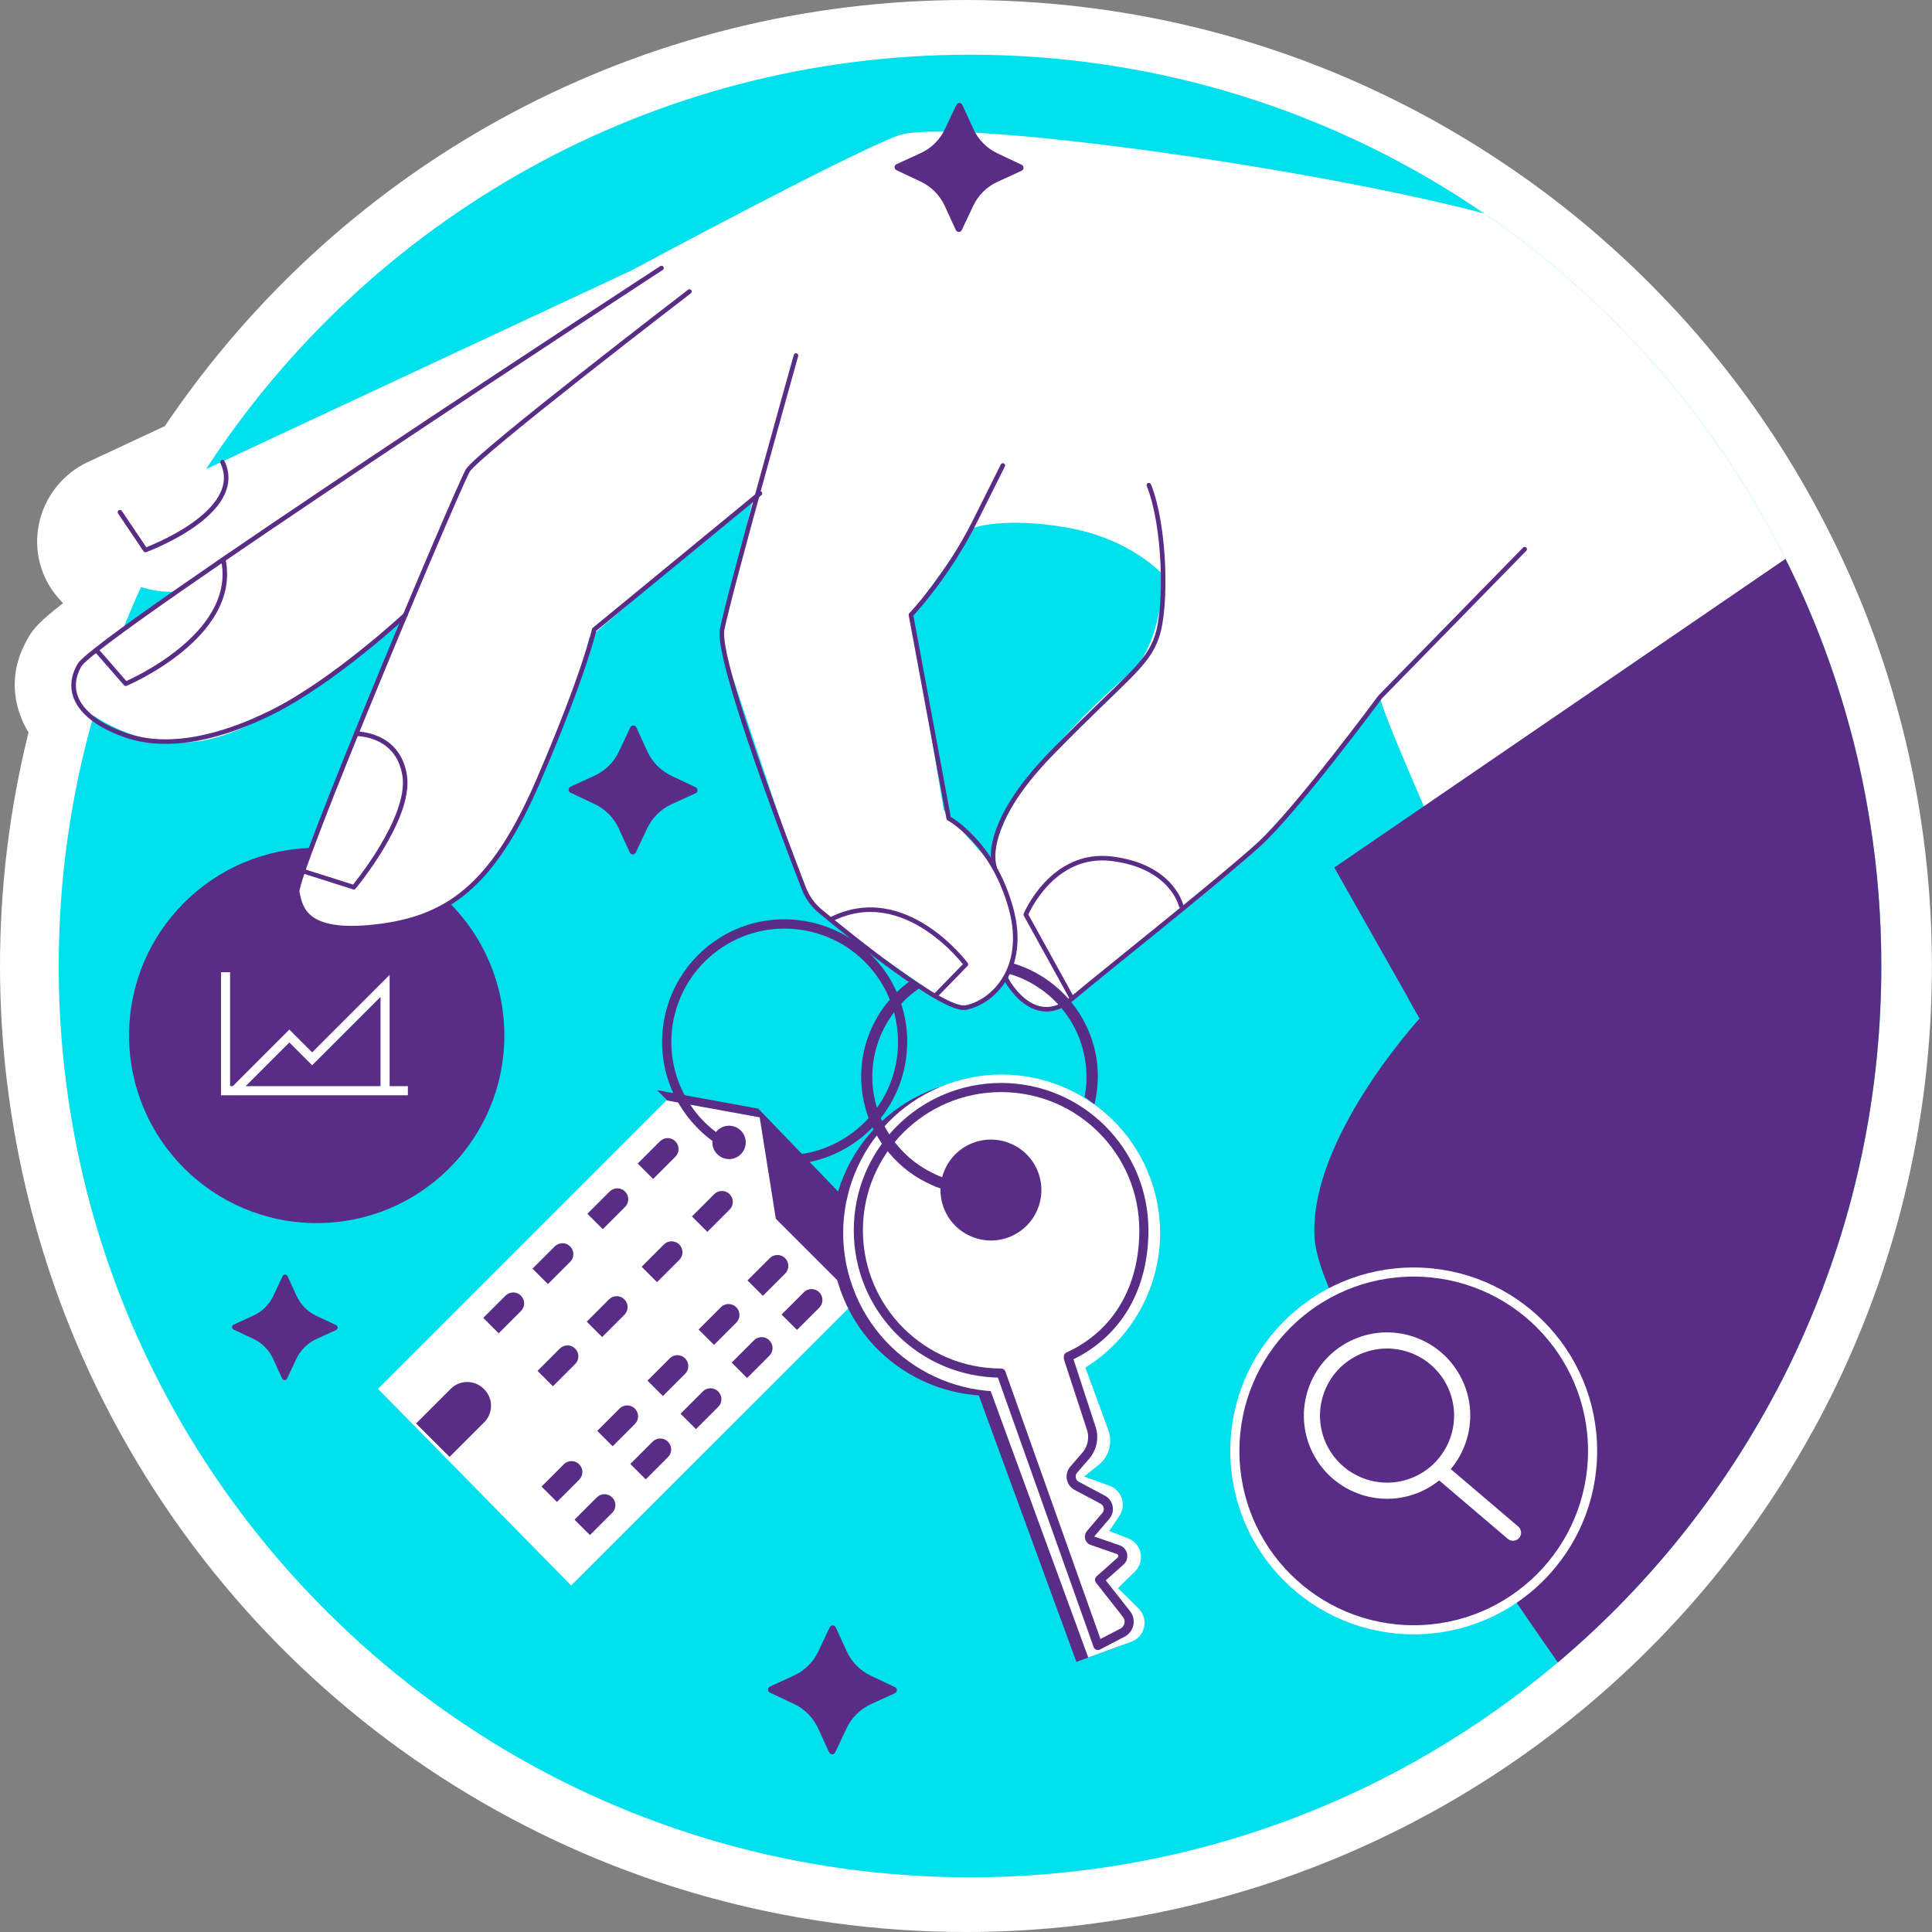 <?xml version="1.0" encoding="UTF-8"?>
<svg id="Ebene_1" data-name="Ebene 1" xmlns="http://www.w3.org/2000/svg" xmlns:xlink="http://www.w3.org/1999/xlink" viewBox="0 0 211.92 211.92">
  <rect x="0" y="0" width="211.92" height="211.92" fill="#808080" stroke="none"/>
  <defs>
    <style>
      .cls-1, .cls-2, .cls-3, .cls-4, .cls-5 {
        fill: none;
      }

      .cls-2, .cls-6 {
        stroke-miterlimit: 10;
      }

      .cls-2, .cls-6, .cls-3 {
        stroke: #fff;
      }

      .cls-6, .cls-7 {
        fill: #592c86;
      }

      .cls-3 {
        stroke-width: 1.77px;
      }

      .cls-3, .cls-4, .cls-5 {
        stroke-linecap: round;
        stroke-linejoin: round;
      }

      .cls-8 {
        fill: #fff;
      }

      .cls-9 {
        fill: #00e0ed;
      }

      .cls-4 {
        stroke-width: .5px;
      }

      .cls-4, .cls-5 {
        stroke: #592c86;
      }

      .cls-10 {
        clip-path: url(#clippath);
      }
    </style>
    <clipPath id="clippath">
      <rect class="cls-1" width="211.92" height="211.92"/>
    </clipPath>
  </defs>
  <g class="cls-10">
    <g>
      <path class="cls-8" d="M105.96,211.92c-39.19,0-75.02-21.49-93.51-56.09C4.31,140.62,0,123.37,0,105.96c0-8.67,1.05-17.27,3.13-25.62-.19-.31-.36-.63-.52-.95-.09-.19-.18-.38-.25-.58,0-.02,0-.04-.02-.05-.1-.25-.19-.49-.27-.74-.74-2.34-.57-4.82.48-7.02.16-.35.34-.7.53-1.04.57-.99,1.33-1.85,3.84-3.8-.17-.18-.34-.36-.51-.55-1.97-2.25-2.75-5.24-2.13-8.18.62-2.94,2.61-5.46,5.32-6.73l8.48-3.96C37.85,17.44,70.56,0,105.96,0c21.47,0,42.14,6.38,59.78,18.46,3.8,2.59,7.49,5.48,10.95,8.59,10.01,8.98,18.11,19.6,24.09,31.57,3.03,6.04,5.48,12.4,7.27,18.88.53,1.88.97,3.66,1.35,5.4.46,2.06.87,4.21,1.2,6.34.87,5.46,1.31,11.09,1.31,16.72,0,13.78-2.59,27.14-7.71,39.73-1.34,3.32-2.85,6.58-4.49,9.67-.3.58-.62,1.15-.94,1.73-6.28,11.39-14.51,21.44-24.47,29.84-19.07,16.11-43.34,24.99-68.35,24.99h.01Z"/>
      <path class="cls-9" d="M206.36,105.96c0,13.25-2.57,25.91-7.27,37.47-1.26,3.12-2.67,6.17-4.23,9.12-.29.55-.58,1.08-.88,1.62-5.93,10.76-13.78,20.31-23.1,28.18-17.41,14.71-39.91,23.57-64.48,23.57-38.21,0-71.39-21.43-88.22-52.92-7.5-14.01-11.74-30.04-11.74-47.04,0-9.52,1.33-18.72,3.82-27.45.9-3.17,1.96-6.28,3.15-9.31.65-1.63,1.33-3.23,2.06-4.81,2.06-4.5,4.44-8.82,7.13-12.93C40.42,24.09,71.3,6,106.4,6c20.92,0,40.34,6.42,56.39,17.41,3.63,2.47,7.08,5.18,10.33,8.1,9.33,8.37,17.08,18.47,22.73,29.79,2.83,5.65,5.14,11.6,6.86,17.8.47,1.67.9,3.36,1.27,5.07.44,1.98.82,3.98,1.14,6.01.82,5.14,1.24,10.41,1.24,15.78Z"/>
      <path class="cls-7" d="M34.74,134.16c11.37,0,20.58-9.21,20.58-20.58s-9.21-20.58-20.58-20.58-20.58,9.21-20.58,20.58,9.21,20.58,20.58,20.58Z"/>
      <path class="cls-7" d="M83.18,121.61l-11.1-2.03,1.52,1.53,9.91,1.77-.33-1.27Z"/>
      <path class="cls-8" d="M94.29,142.28l-31.64,31.63-21.19-21.57,31.64-31.64,10.17,1.85.07.02.38.07h.02v.03l2.13,11.19,8.42,8.42Z"/>
      <path class="cls-8" d="M94.28,141.8l-31.63,31.63-8.22-8.6c5.79-5.75,28.01-27.89,30.92-30.89.34-.35.52-.54.51-.55l8.42,8.42h0Z"/>
      <path class="cls-7" d="M83.68,142.14l-1.69-1.69,2.44-2.44c.47-.47,1.23-.47,1.69,0,.47.47.47,1.23,0,1.69l-2.44,2.44Z"/>
      <path class="cls-7" d="M89.86,141.74c.47.47.47,1.23,0,1.7l-2.44,2.44-1.69-1.69,2.44-2.44c.47-.47,1.23-.47,1.7,0h0Z"/>
      <path class="cls-7" d="M78.32,147.52l-1.69-1.69,2.44-2.44c.47-.47,1.23-.47,1.69,0,.47.47.47,1.23,0,1.69l-2.44,2.44Z"/>
      <path class="cls-7" d="M81.95,151.15l-1.69-1.69,2.44-2.44c.47-.47,1.23-.47,1.69,0,.47.47.47,1.23,0,1.69l-2.44,2.44Z"/>
      <path class="cls-7" d="M72.71,153.13l-1.69-1.69,2.44-2.44c.47-.47,1.23-.47,1.69,0,.47.47.47,1.23,0,1.69l-2.44,2.44Z"/>
      <path class="cls-7" d="M76.34,156.76l-1.69-1.69,2.44-2.44c.47-.47,1.23-.47,1.69,0,.47.47.47,1.23,0,1.69l-2.44,2.44Z"/>
      <path class="cls-7" d="M67.2,158.64l-1.69-1.69,2.44-2.44c.47-.47,1.23-.47,1.69,0,.47.47.47,1.23,0,1.69l-2.44,2.44Z"/>
      <path class="cls-7" d="M70.83,162.27l-1.69-1.69,2.44-2.44c.47-.47,1.23-.47,1.69,0,.47.47.47,1.23,0,1.69l-2.44,2.44Z"/>
      <path class="cls-7" d="M61.09,164.75l-1.69-1.69,2.44-2.44c.47-.47,1.23-.47,1.69,0,.47.47.47,1.23,0,1.69l-2.44,2.44Z"/>
      <path class="cls-7" d="M64.71,168.38l-1.69-1.69,2.44-2.44c.47-.47,1.23-.47,1.69,0,.47.47.47,1.23,0,1.69l-2.44,2.44Z"/>
      <path class="cls-7" d="M71.64,129.32l-1.69-1.69,2.44-2.44c.47-.47,1.23-.47,1.69,0,.47.47.47,1.23,0,1.69l-2.44,2.44Z"/>
      <path class="cls-7" d="M77.59,135.12l-1.69-1.69,2.44-2.44c.47-.47,1.23-.47,1.69,0,.47.47.47,1.23,0,1.69l-2.44,2.44Z"/>
      <path class="cls-7" d="M66.12,134.83l-1.69-1.69,2.44-2.44c.47-.47,1.23-.47,1.69,0,.47.47.47,1.23,0,1.69l-2.44,2.44Z"/>
      <path class="cls-7" d="M72.07,140.64l-1.69-1.69,2.44-2.44c.47-.47,1.23-.47,1.69,0,.47.47.47,1.23,0,1.69l-2.44,2.44Z"/>
      <path class="cls-7" d="M60.1,140.85l-1.69-1.69,2.44-2.44c.47-.47,1.23-.47,1.69,0,.47.47.47,1.23,0,1.69l-2.44,2.44Z"/>
      <path class="cls-7" d="M66.05,146.66l-1.69-1.69,2.44-2.44c.47-.47,1.23-.47,1.69,0,.47.47.47,1.23,0,1.69l-2.44,2.44Z"/>
      <path class="cls-7" d="M54.7,146.25l-1.69-1.69,2.44-2.44c.47-.47,1.23-.47,1.69,0,.47.47.47,1.23,0,1.69l-2.44,2.44Z"/>
      <path class="cls-7" d="M60.65,152.06l-1.69-1.69,2.44-2.44c.47-.47,1.23-.47,1.69,0,.47.47.47,1.23,0,1.69l-2.44,2.44Z"/>
      <path class="cls-7" d="M53.11,156.01l-3.8,3.8-3.67-3.67,3.8-3.8c1-1,2.62-1,3.62,0l.05.05c1,1,1,2.62,0,3.62Z"/>
      <path class="cls-7" d="M83.18,121.61l1.92,12.07,9.65,9.65-2.25-12.04-9.32-9.68Z"/>
      <path class="cls-8" d="M203.98,84.17c-.37-1.71-.8-3.4-1.27-5.07-1.72-6.2-4.03-12.15-6.86-17.8-5.65-11.32-13.4-21.42-22.73-29.79-3.25-2.92-6.7-5.63-10.33-8.1-19.68-5.18-58.85-10.58-64.31-8.53-5.76,2.16-29.16,14.76-29.16,14.76l-46.72,21.82-10,4.67c-2.13,1-2.77,3.77-1.22,5.54.95,1.09,2.27,2.12,4.09,2.72.99.33,2.14.53,3.45.53l-5.51,4.28-3.98,3.1c-1.87,1.46-1.85,4.32.08,5.7.24.17.49.34.75.51,3.08,1.99,7.16,3.44,11.6,2.79,8.64-1.26,21.61-12.84,22.08-13.14l-10.89,28.29c-1.02,2.21.43,4.77,2.84,5.03,4.6.49,11.6.12,16.51-5.24,7.92-8.64,12.24-26.28,12.24-26.28l18-15.48-3.16,13.9c-.29,1.27-.22,2.59.19,3.82l8.34,25.04c.49,1.45,1.43,2.71,2.69,3.59l12.61,8.75c1.99,1.38,4.7.92,6.16-1.03.38-.51.79-1.1,1.19-1.77-.07.18-.14.63.37,1.53,1.31,2.34,4.46,2.87,6.57,1.22,5.97-4.65,18.23-14.28,21.2-17.25,3.96-3.96,12.96-16.92,12.6-15.84-.14.41,2.04,5.67,4.78,12,4.43,10.23,10.34,23.28,10.34,23.28l38.6-21.54c-.32-2.03-.7-4.03-1.14-6.01ZM123.86,73.92c-3.6,3.06-15.48,14.04-14.76,21.24l-5.58-6.3-3.6-21.42,6.84-9.54s3.42-1.26,10.44,0c7.02,1.26,10.44,5.22,10.44,5.22,0,0-.18,7.74-3.78,10.8Z"/>
      <path class="cls-4" d="M110.36,107.4s2.96,5.7,7.24,2.13,16.34-13.11,20.48-16.89,13.32-16.2,13.32-16.2l15.84-16.2"/>
      <path class="cls-4" d="M109.1,95.16s-1.8-4.32,6.3-12.6,10.44-9.54,11.52-12.78.9-12.06-.9-16.56"/>
      <path class="cls-4" d="M110,51.06l-3.06,6.12c-3.06,6.12-7.02,10.26-7.02,10.26l4.14,22.32s4.86,2.64,6.84,9.9c1.82,6.69-2.1,10.32-4.98,10.86-2.37.44-12.44-7.67-15.95-10.57-.79-.66-1.4-1.5-1.78-2.46-2.14-5.53-9.59-25.19-8.98-28.43.72-3.78,8.1-30.06,8.1-30.06"/>
      <path class="cls-4" d="M117.6,109.53l-5.08-9.21s2.88-6.96,9.48-6.12c6.6.84,7.56,5.16,7.56,5.16"/>
      <path class="cls-4" d="M102.62,109.2l3.33-3.42s-6.66-9-14.76-4.95"/>
      <path class="cls-4" d="M75.62,31.98s-23.22,17.82-24.3,19.62c-1.08,1.8-19.07,44.52-18.72,46.26.36,1.8.9,4.68,8.64,3.78,7.74-.9,12.78-4.32,17.82-16.02,5.04-11.7,6.12-16.56,6.12-16.56l18.18-14.94"/>
      <path class="cls-4" d="M33.14,95.52l5.67,1.8s6.3-7.56,5.58-12.24-5.31-4.59-5.31-4.59"/>
      <path class="cls-4" d="M72.56,29.4S10.52,69.84,8.72,72.96c-1.8,3.12.24,6,5.04,7.68,4.8,1.68,10.68.17,16.08-2.52,6.81-3.39,14.64-10.68,14.64-10.68"/>
      <path class="cls-4" d="M10.73,71.49l3.06,3.51s12.42-5.22,10.71-13.59"/>
      <path class="cls-4" d="M13.16,56.19l2.79,4.14s11.07-4.05,8.46-9.63"/>
      <path class="cls-7" d="M206.36,105.96c0,13.25-2.57,25.91-7.27,37.47-1.26,3.12-2.67,6.17-4.23,9.12-.29.55-.58,1.08-.88,1.62-5.93,10.76-13.78,20.31-23.1,28.18-8.38-11.98-26.13-38.27-26.68-46.51-.72-10.8,11.52-24.12,11.52-24.12l-1.33-2.36-8.03-14.2,9.82-6.72,39.67-27.14c2.83,5.65,5.14,11.6,6.86,17.8.47,1.67.9,3.36,1.27,5.07.44,1.98.82,3.98,1.14,6.01.82,5.14,1.24,10.41,1.24,15.78Z"/>
      <path class="cls-7" d="M202.7,81.12l-46.98,30.6-1.33-2.36,48.31-28.24Z"/>
      <path class="cls-7" d="M92.25,141.7c3.3,9.01,13.28,13.64,22.3,10.34,9.01-3.3,13.64-13.28,10.34-22.3-3.3-9.02-13.28-13.64-22.3-10.34-9.01,3.3-13.64,13.28-10.34,22.3Z"/>
      <path class="cls-7" d="M101.66,133.46c1.05,2.87,4.23,4.34,7.1,3.29,2.87-1.05,4.34-4.23,3.29-7.1-1.05-2.87-4.23-4.34-7.1-3.29-2.87,1.05-4.34,4.23-3.29,7.1Z"/>
      <path class="cls-7" d="M116.78,147.83l3.49,9.52c.5,1.37.07,2.91-1.07,3.82l-1.59,1.27,2.79,1.01c1.35.49,1.88,2.11,1.08,3.31l-1.11,1.66,2.07.8c1.5.58,1.9,2.51.75,3.64l-1.86,1.82,2.26,2.24c1.15,1.14.73,3.09-.79,3.64l-4.73,1.73-11.59-31.64,10.3-2.83h0Z"/>
      <path class="cls-8" d="M93.55,141.23c3.3,9.01,13.28,13.64,22.3,10.34,9.01-3.3,13.64-13.28,10.34-22.3-3.3-9.01-13.28-13.64-22.3-10.34-9.01,3.3-13.64,13.28-10.34,22.3Z"/>
      <path class="cls-7" d="M103.5,132.44c1.05,2.87,4.23,4.34,7.1,3.29,2.87-1.05,4.34-4.23,3.29-7.1-1.05-2.87-4.23-4.34-7.1-3.29-2.87,1.05-4.34,4.23-3.29,7.1Z"/>
      <path class="cls-8" d="M118.08,147.35l3.49,9.52c.5,1.37.07,2.91-1.07,3.82l-1.59,1.27,2.79,1.01c1.35.49,1.88,2.11,1.08,3.31l-1.11,1.66,2.07.8c1.5.58,1.9,2.51.75,3.64l-1.86,1.82,2.26,2.24c1.15,1.14.73,3.09-.79,3.64l-4.73,1.73-11.59-31.64,10.3-2.83h0Z"/>
      <path class="cls-5" d="M120.62,173.28l2.29-2.04c.42-.38.29-1.07-.25-1.26l-2.86-.99c-.3-.1-.4-.48-.2-.72l1.7-2c.48-.56.31-1.42-.34-1.77l-2.86-1.52c-.65-.35-.81-1.21-.33-1.77l1.34-1.55c.7-.82.93-1.94.6-2.96l-2.52-7.71v-.18c5.38-2.47,8.28-7.54,8.28-13.86,0-8.65-7.01-15.66-15.66-15.66s-15.66,7.01-15.66,15.66,7.01,15.66,15.66,15.66l10.62,29.88,2.7-1.41c.75-.39.96-1.37.44-2.03l-2.96-3.76h.01Z"/>
      <path class="cls-7" d="M120.37,117.04c0-.15-.02-.3-.03-.45-.02-.15-.04-.28-.06-.42-.56-3.72-2.71-6.92-5.71-8.89-.26-.18-.55-.35-.83-.5,0-.01-.03-.03-.04-.03-.84-.47-1.74-.84-2.67-1.11l-.37,1.14-.06.02c1.2.33,2.33.86,3.33,1.54.33.21.65.45.95.7,1.98,1.63,3.42,3.88,4,6.48.02.05.03.11.03.15.07.28.12.57.15.86.07.4.1.79.11,1.19.04.89-.04,1.76-.2,2.61l1.08.8c.27-1.1.39-2.26.36-3.45-.01-.22-.02-.43-.05-.64h.01ZM107.83,129.86c-1.58.05-3.08-.21-4.48-.73-.11-.04-.21-.08-.32-.12-.28-.12-.57-.25-.85-.4-1.74-.87-3.23-2.16-4.34-3.75-.3-.42-.57-.86-.81-1.32-.11-.18-.2-.37-.27-.56-.06-.12-.11-.23-.15-.35-.16-.33-.28-.67-.38-1.02-.01-.04-.02-.07-.03-.11-.13-.37-.22-.75-.29-1.13-.13-.6-.2-1.23-.22-1.87-.09-2.8.81-5.4,2.38-7.47.02-.03.04-.07.07-.1.22-.28.46-.56.71-.82.04-.05.09-.1.13-.14.41-.43.84-.82,1.32-1.18.22-.17.45-.33.68-.48l-1.2-.66c-.09.06-.18.12-.26.19-.33.24-.63.5-.94.78l-.21.21c-.2.19-.4.39-.58.59-.06.08-.13.16-.19.23-2.05,2.39-3.25,5.51-3.13,8.89.04,1.04.19,2.05.46,3.02.1.36.21.73.34,1.08.13.35.27.68.44,1.01.03.09.08.17.12.26.1.22.22.44.35.64.26.46.55.9.88,1.32,1.19,1.62,2.77,2.95,4.58,3.84.34.17.69.33,1.04.48.16.06.32.12.48.17,1.47.52,3.05.77,4.7.71.55-.01,1.1-.07,1.63-.15l-1.12-1.1c-.18,0-.37.02-.55.03h.01Z"/>
      <path class="cls-7" d="M99.47,113.13c-.09-1.01-.29-2.03-.62-3.02-.13-.43-.3-.86-.48-1.28-.2-.44-.42-.88-.67-1.31-1.13-1.94-2.67-3.49-4.45-4.6-.39-.25-.8-.48-1.23-.68-3.9-1.93-8.67-1.94-12.71.41-6.41,3.73-8.59,11.98-4.87,18.39l.07.11c.54.91,1.18,1.74,1.88,2.46.9.95,1.93,1.73,3.04,2.36.19-.17.41-.38.55-.62.02-.02.03-.05.05-.07.02-.04.04-.07.06-.11h-.02c-1.1-.61-2.12-1.37-3.01-2.31-.53-.55-1-1.15-1.42-1.81-.12-.16-.22-.34-.32-.51-3.45-5.93-1.43-13.55,4.5-17,3.89-2.26,8.51-2.17,12.2-.17.46.25.9.52,1.31.83,1.38.99,2.58,2.28,3.49,3.84.31.53.57,1.07.78,1.62.19.45.35.92.47,1.38.13.48.23.96.3,1.45.08.51.12,1.01.13,1.53.06,2.67-.74,5.31-2.3,7.49-.28.4-.59.78-.93,1.14-.83.92-1.82,1.73-2.95,2.39-2.16,1.26-4.55,1.78-6.88,1.66l.08,1.02c2.48.11,5.01-.47,7.31-1.8,1.09-.64,2.05-1.4,2.88-2.26.33-.33.62-.67.9-1.02,1.83-2.32,2.84-5.17,2.89-8.09.03-.46,0-.94-.03-1.41h0Z"/>
      <path class="cls-7" d="M79.97,127.14c1.01,0,1.83-.82,1.83-1.83s-.82-1.83-1.83-1.83-1.83.82-1.83,1.83.82,1.83,1.83,1.83Z"/>
      <path class="cls-6" d="M155.07,178.77c10.84,0,19.62-8.78,19.62-19.62s-8.78-19.62-19.62-19.62-19.62,8.78-19.62,19.62,8.78,19.62,19.62,19.62Z"/>
      <path class="cls-3" d="M159.52,151.6c2.03,4.07.37,9.02-3.7,11.05-4.07,2.03-9.02.37-11.05-3.7-2.03-4.07-.37-9.02,3.7-11.05,4.07-2.03,9.02-.37,11.05,3.7Z"/>
      <path class="cls-3" d="M157.93,161.28l8.03,6.84"/>
      <path class="cls-7" d="M76.3,87.01l-2.66,1.22c-1.17.54-2.1,1.47-2.65,2.63l-1.25,2.65c-.13.28-.53.28-.66,0l-1.22-2.66c-.54-1.17-1.47-2.1-2.63-2.65l-2.65-1.25c-.28-.13-.28-.53,0-.66l2.66-1.22c1.17-.54,2.1-1.47,2.65-2.63l1.25-2.65c.13-.28.53-.28.66,0l1.22,2.66c.54,1.17,1.47,2.1,2.63,2.65l2.65,1.25c.28.13.28.53,0,.66Z"/>
      <path class="cls-7" d="M98.17,185.72l-2.66,1.22c-1.17.54-2.1,1.47-2.65,2.63l-1.25,2.65c-.13.28-.53.28-.66,0l-1.22-2.66c-.54-1.17-1.47-2.1-2.63-2.65l-2.65-1.25c-.28-.13-.28-.53,0-.66l2.66-1.22c1.17-.54,2.1-1.47,2.65-2.63l1.25-2.65c.13-.28.53-.28.66,0l1.22,2.66c.54,1.17,1.47,2.1,2.63,2.65l2.65,1.25c.28.13.28.53,0,.66Z"/>
      <path class="cls-7" d="M112.06,18.73l-2.66,1.22c-1.17.54-2.1,1.47-2.65,2.63l-1.25,2.65c-.13.28-.53.28-.66,0l-1.22-2.66c-.54-1.17-1.47-2.1-2.63-2.65l-2.65-1.25c-.28-.13-.28-.53,0-.66l2.66-1.22c1.17-.54,2.1-1.47,2.65-2.63l1.25-2.65c.13-.28.53-.28.66,0l1.22,2.66c.54,1.17,1.47,2.1,2.63,2.65l2.65,1.25c.28.13.28.53,0,.66Z"/>
      <path class="cls-7" d="M36.86,145.89l-2.18,1c-.95.44-1.72,1.2-2.17,2.15l-1.02,2.17c-.11.23-.44.23-.54,0l-1-2.18c-.44-.95-1.2-1.72-2.15-2.17l-2.17-1.02c-.23-.11-.23-.44,0-.54l2.18-1c.95-.44,1.72-1.2,2.17-2.15l1.02-2.17c.11-.23.44-.23.54,0l1,2.18c.44.95,1.2,1.72,2.15,2.17l2.17,1.02c.23.11.23.44,0,.54Z"/>
    </g>
  </g>
  <g>
    <polyline class="cls-2" points="24.74 106.64 24.74 119.64 44.74 119.64"/>
    <polyline class="cls-2" points="25.58 119.8 31.74 113.64 34.24 116.14 42.24 108.14 42.24 119.68"/>
  </g>
</svg>